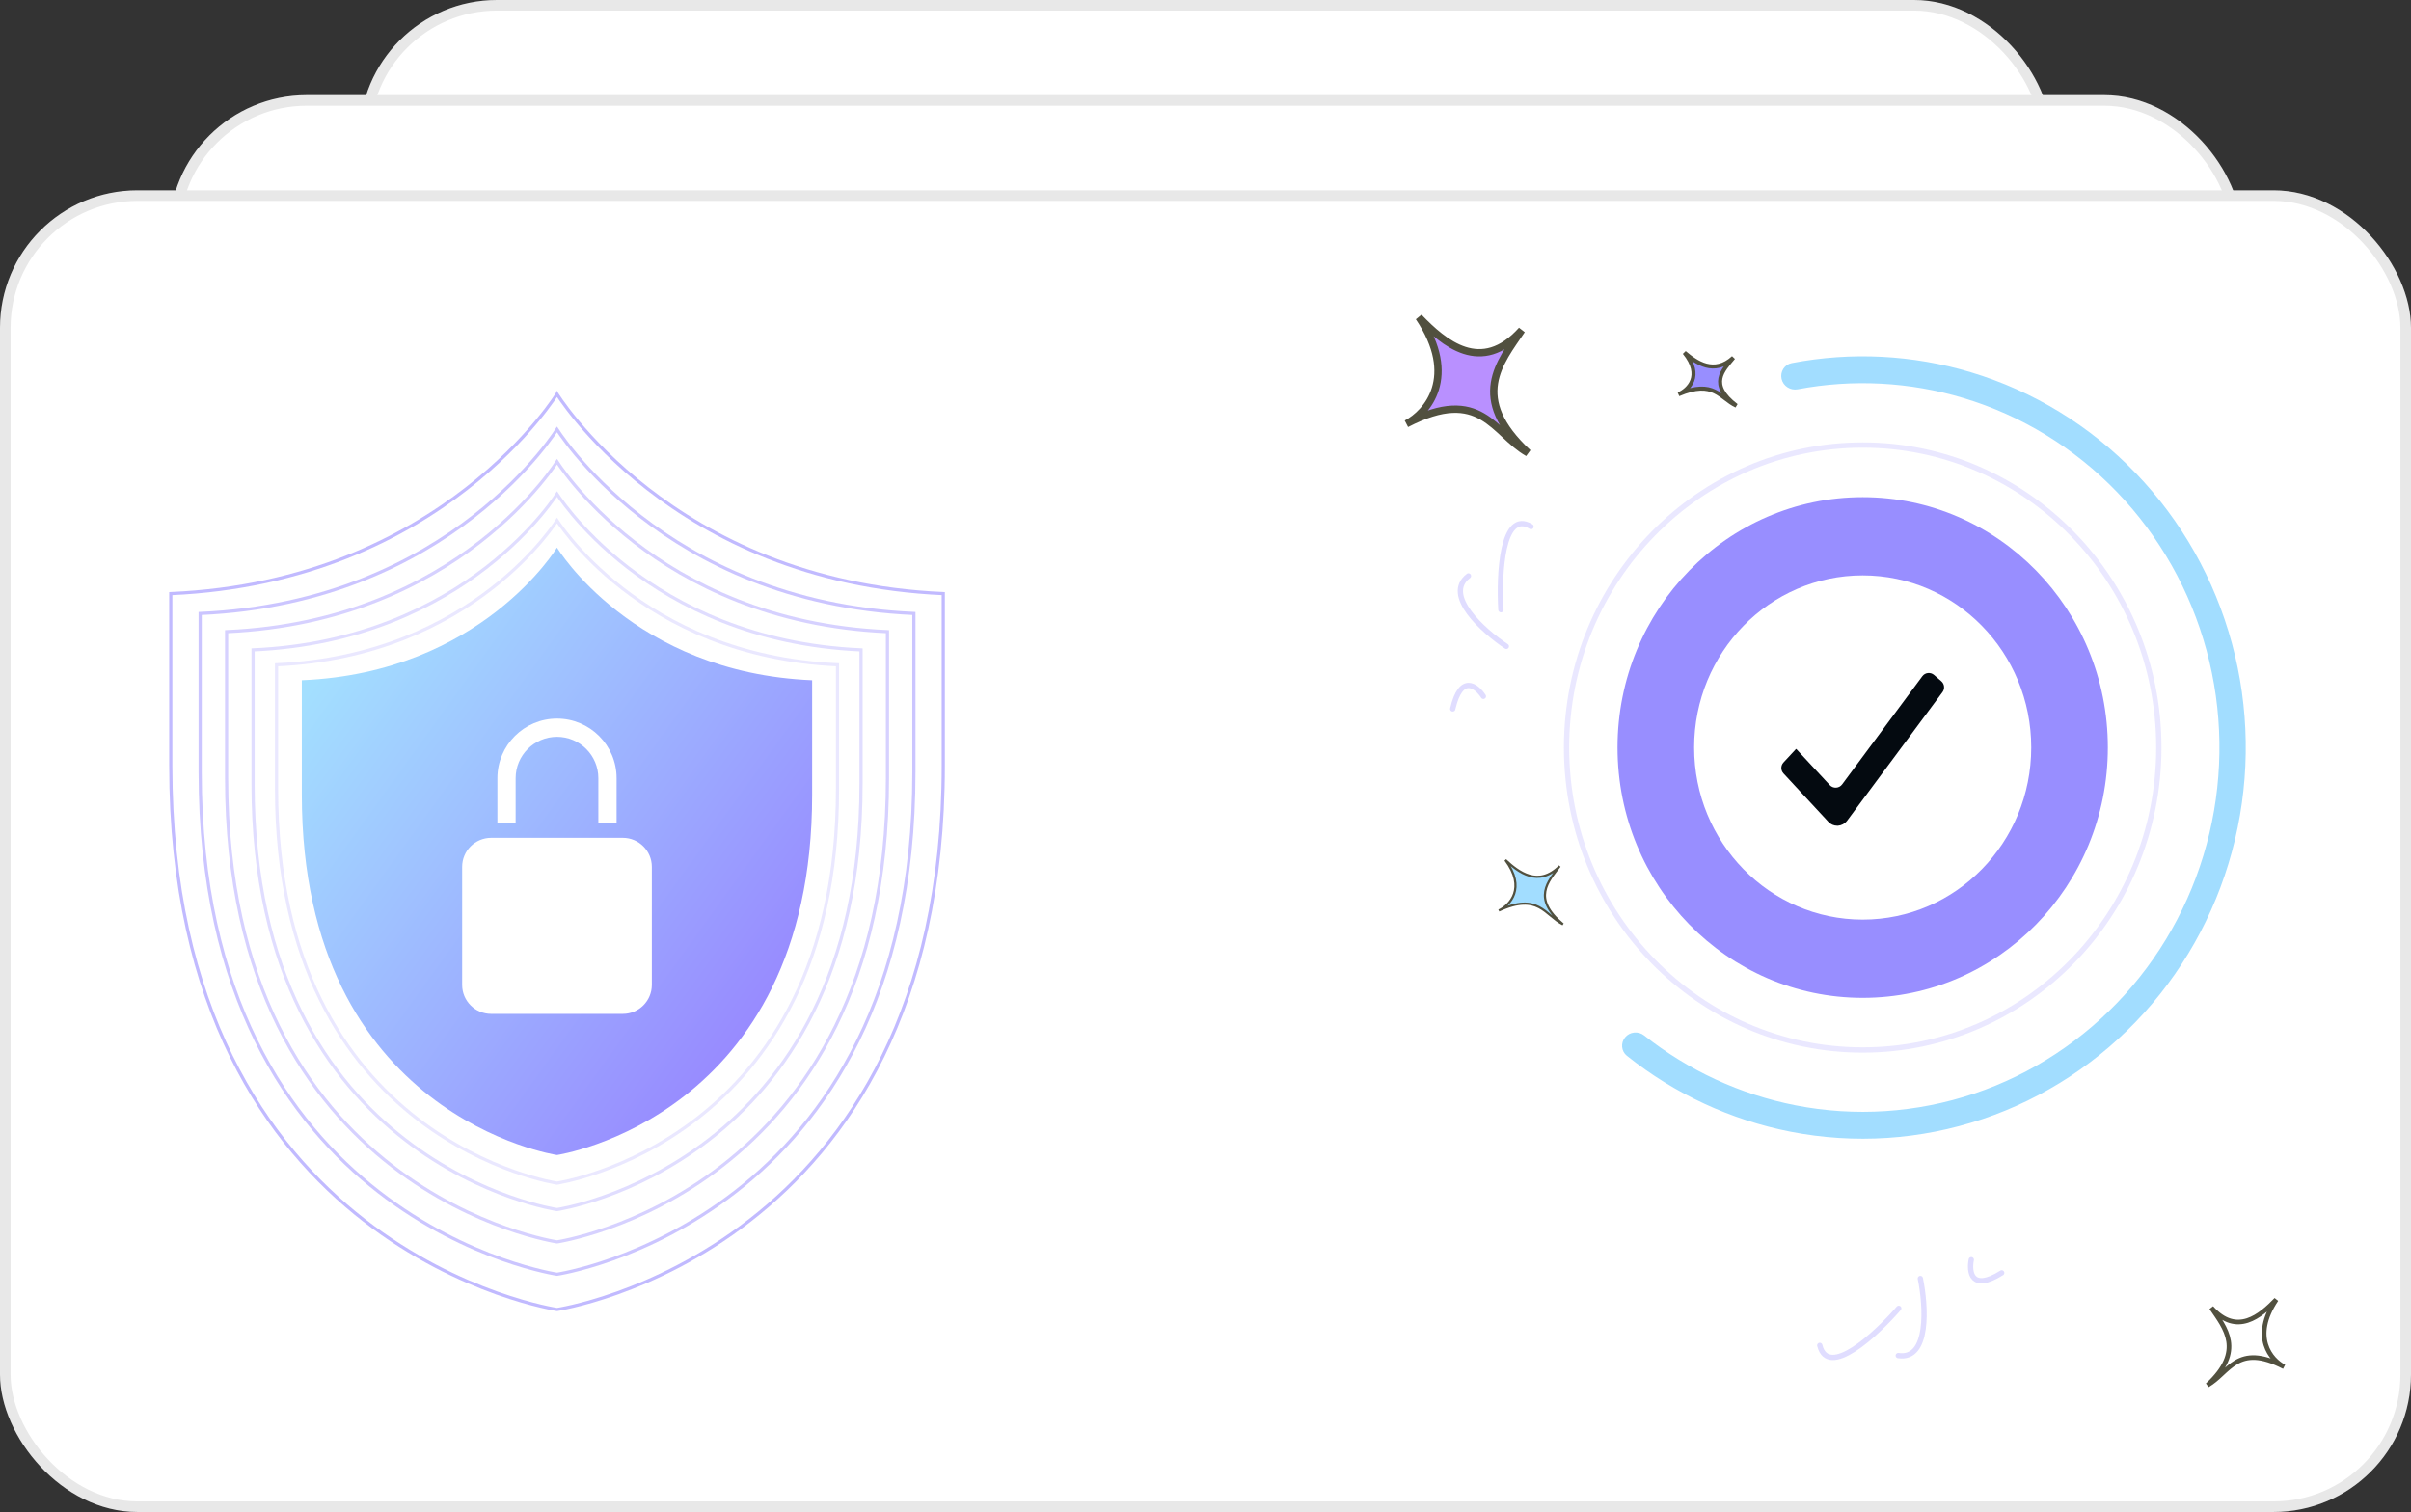 <svg width="228" height="143" viewBox="0 0 228 143" fill="none" xmlns="http://www.w3.org/2000/svg">
<rect x="0" y="0" width="228" height="143" fill="#333333" stroke="none"/>
<rect x="34" width="160" height="134" rx="13" fill="white"/>
<rect x="34.5" y="0.5" width="159" height="133" rx="12.5" stroke="black" stroke-opacity="0.09"/>
<rect x="16" y="9" width="196" height="134" rx="13" fill="white"/>
<rect x="16.5" y="9.5" width="195" height="133" rx="12.5" stroke="black" stroke-opacity="0.09"/>
<rect y="18" width="228" height="125" rx="13" fill="white"/>
<rect x="0.5" y="18.5" width="227" height="124" rx="12.5" stroke="black" stroke-opacity="0.09"/>
<path d="M134.179 30C137.952 35.62 134.965 39.062 133 40.08C140.074 36.414 141.253 40.996 144.495 42.829C138.895 37.636 141.843 34.276 143.906 31.222C140.074 35.498 136.537 32.444 134.179 30Z" fill="#B990FF" stroke="#51503F" stroke-width="0.693"/>
<path d="M215.257 122.912C212.878 126.455 214.761 128.625 216 129.267C211.54 126.956 210.797 129.845 208.753 131C212.283 127.726 210.425 125.608 209.124 123.683C211.54 126.378 213.77 124.453 215.257 122.912Z" fill="white" stroke="#51503F" stroke-width="0.437"/>
<ellipse cx="176.148" cy="70.697" rx="23.184" ry="23.678" fill="#988EFF"/>
<path d="M176.149 42.089C191.61 42.09 204.153 54.893 204.153 70.698C204.153 86.502 191.61 99.306 176.149 99.306C160.687 99.306 148.143 86.502 148.143 70.698C148.143 54.893 160.687 42.089 176.149 42.089Z" stroke="#988EFF" stroke-opacity="0.2" stroke-width="0.5"/>
<path d="M168.477 35.829C168.327 35.148 168.753 34.472 169.437 34.34C175.067 33.256 180.875 33.55 186.382 35.207C192.291 36.984 197.659 40.272 201.978 44.758C206.298 49.244 209.425 54.782 211.065 60.846C212.706 66.911 212.805 73.302 211.353 79.417C209.901 85.531 206.946 91.167 202.768 95.79C198.59 100.414 193.326 103.873 187.475 105.84C181.623 107.807 175.377 108.218 169.327 107.033C163.678 105.927 158.374 103.464 153.85 99.855C153.314 99.427 153.246 98.645 153.68 98.115C154.128 97.569 154.935 97.499 155.489 97.937C159.679 101.252 164.579 103.515 169.796 104.537C175.43 105.64 181.247 105.258 186.697 103.426C192.146 101.594 197.048 98.372 200.939 94.067C204.83 89.761 207.582 84.512 208.934 78.818C210.286 73.124 210.194 67.171 208.667 61.523C207.139 55.875 204.226 50.718 200.204 46.54C196.181 42.362 191.182 39.3 185.679 37.645C180.585 36.113 175.215 35.832 170.006 36.817C169.312 36.949 168.628 36.518 168.477 35.829Z" fill="#A2DDFF"/>
<path d="M159.289 33.347C161.086 35.546 159.664 36.893 158.728 37.291C162.096 35.857 162.658 37.65 164.202 38.367C161.535 36.335 162.939 35.02 163.921 33.825C162.096 35.498 160.412 34.303 159.289 33.347Z" fill="#988EFF" stroke="#51503F" stroke-width="0.38"/>
<path d="M141.937 57.662C141.737 54.346 142.027 48.133 144.785 49.801" stroke="#988EFF" stroke-opacity="0.3" stroke-width="0.5" stroke-linecap="round"/>
<path d="M179.558 123.737C177.398 126.225 172.882 130.41 172.089 127.243" stroke="#988EFF" stroke-opacity="0.3" stroke-width="0.5" stroke-linecap="round"/>
<path d="M140.278 65.856C139.634 64.863 138.152 63.711 137.38 67.048" stroke="#988EFF" stroke-opacity="0.3" stroke-width="0.5" stroke-linecap="round"/>
<path d="M186.418 119.138C186.184 120.304 186.431 122.186 189.294 120.383" stroke="#988EFF" stroke-opacity="0.3" stroke-width="0.5" stroke-linecap="round"/>
<path d="M142.451 61.128C140.261 59.665 136.479 56.285 138.867 54.469" stroke="#988EFF" stroke-opacity="0.3" stroke-width="0.5" stroke-linecap="round"/>
<path d="M181.6 120.915C182.133 123.528 182.462 128.643 179.512 128.206" stroke="#988EFF" stroke-opacity="0.3" stroke-width="0.5" stroke-linecap="round"/>
<path d="M142.359 81.337C144.352 84.003 142.775 85.635 141.737 86.118C145.473 84.379 146.096 86.553 147.808 87.422C144.85 84.959 146.407 83.365 147.497 81.916C145.473 83.945 143.605 82.496 142.359 81.337Z" fill="#A2DDFF" stroke="#51503F" stroke-width="0.208"/>
<ellipse cx="176.148" cy="70.697" rx="15.939" ry="16.279" fill="white"/>
<path d="M169.855 70.838C169.848 70.838 169.841 70.841 169.835 70.846L168.658 72.116C168.388 72.408 168.388 72.859 168.658 73.15L172.901 77.728C173.126 77.97 173.421 78.097 173.74 78.097H173.81C174.141 78.072 174.46 77.906 174.672 77.626L183.697 65.457C183.934 65.137 183.885 64.689 183.584 64.428L182.896 63.834C182.561 63.545 182.051 63.601 181.788 63.956L174.203 74.189C173.919 74.572 173.358 74.603 173.034 74.254L169.875 70.846C169.87 70.841 169.863 70.838 169.855 70.838Z" fill="#040A10"/>
<path d="M52.679 37.283C52.765 37.416 52.896 37.611 53.07 37.858C53.419 38.354 53.946 39.062 54.659 39.914C56.085 41.618 58.255 43.9 61.234 46.215C67.173 50.829 76.326 55.572 89.203 56.14V72.404C89.203 95.457 80.055 108.312 70.923 115.408C66.354 118.958 61.784 121.07 58.356 122.294C56.643 122.906 55.216 123.296 54.218 123.532C53.719 123.651 53.327 123.73 53.061 123.78C52.927 123.805 52.825 123.824 52.757 123.835C52.723 123.841 52.697 123.845 52.68 123.848H52.673C52.656 123.845 52.63 123.841 52.596 123.835C52.527 123.824 52.425 123.805 52.292 123.78C52.026 123.73 51.634 123.65 51.135 123.532C50.137 123.296 48.709 122.906 46.996 122.294C43.569 121.07 39 118.958 34.431 115.408C25.298 108.312 16.151 95.458 16.15 72.404V56.14C29.028 55.572 38.18 50.829 44.118 46.215C47.098 43.9 49.268 41.618 50.693 39.914C51.406 39.062 51.934 38.354 52.283 37.858C52.458 37.611 52.587 37.416 52.674 37.283C52.675 37.282 52.675 37.281 52.676 37.279C52.677 37.281 52.678 37.282 52.679 37.283Z" stroke="#988DFF" stroke-opacity="0.6" stroke-width="0.3"/>
<path d="M52.673 51.789C52.673 51.789 45.54 63.624 28.543 64.334C28.543 64.334 28.543 70.891 28.543 75.167C28.543 105.674 52.673 109.237 52.673 109.237C52.673 109.237 76.802 105.674 76.802 75.167C76.802 70.891 76.802 64.334 76.802 64.334C59.806 63.624 52.673 51.789 52.673 51.789Z" fill="url(#paint0_linear_824_23110)"/>
<path d="M52.93 49.598C53.184 49.958 53.569 50.473 54.088 51.092C55.126 52.329 56.706 53.987 58.876 55.668C63.194 59.014 69.846 62.452 79.2 62.872V74.629C79.2 91.335 72.554 100.646 65.922 105.784C62.603 108.355 59.283 109.885 56.794 110.771C55.55 111.214 54.513 111.496 53.788 111.668C53.426 111.753 53.142 111.812 52.948 111.848C52.852 111.867 52.778 111.879 52.728 111.887C52.706 111.891 52.689 111.893 52.677 111.895C52.665 111.893 52.647 111.891 52.625 111.887C52.576 111.879 52.502 111.867 52.405 111.848C52.212 111.812 51.928 111.753 51.565 111.668C50.841 111.496 49.804 111.214 48.56 110.771C46.07 109.885 42.751 108.355 39.432 105.784C32.8 100.646 26.153 91.335 26.153 74.629V62.872C35.508 62.452 42.159 59.014 46.478 55.668C48.647 53.987 50.227 52.329 51.266 51.092C51.785 50.473 52.169 49.958 52.424 49.598C52.532 49.446 52.615 49.321 52.677 49.227C52.739 49.321 52.822 49.446 52.93 49.598Z" stroke="#988DFF" stroke-opacity="0.2" stroke-width="0.3"/>
<path d="M52.961 47.142C53.236 47.53 53.653 48.085 54.215 48.752C55.339 50.087 57.051 51.875 59.4 53.689C64.079 57.3 71.287 61.012 81.424 61.463V74.163C81.424 92.198 74.221 102.25 67.033 107.798C63.437 110.574 59.84 112.226 57.142 113.183C55.793 113.661 54.669 113.967 53.884 114.152C53.491 114.244 53.183 114.307 52.974 114.346C52.869 114.366 52.789 114.379 52.735 114.388C52.71 114.392 52.69 114.395 52.677 114.397C52.663 114.395 52.644 114.392 52.618 114.388C52.565 114.379 52.484 114.366 52.38 114.346C52.17 114.307 51.862 114.244 51.47 114.152C50.684 113.967 49.561 113.661 48.212 113.183C45.514 112.226 41.917 110.574 38.32 107.798C31.133 102.25 23.931 92.197 23.931 74.163V61.463C34.068 61.012 41.275 57.3 45.953 53.689C48.303 51.875 50.014 50.087 51.139 48.752C51.701 48.085 52.117 47.53 52.393 47.142C52.515 46.969 52.609 46.828 52.677 46.726C52.745 46.828 52.838 46.969 52.961 47.142Z" stroke="#988DFF" stroke-opacity="0.3" stroke-width="0.3"/>
<path d="M52.996 44.138C53.295 44.561 53.747 45.166 54.358 45.893C55.579 47.347 57.438 49.295 59.99 51.271C65.074 55.206 72.906 59.252 83.924 59.74V73.594C83.924 93.252 76.096 104.212 68.283 110.261C64.374 113.287 60.465 115.087 57.532 116.13C56.066 116.652 54.845 116.984 53.991 117.186C53.565 117.287 53.229 117.355 53.001 117.398C52.888 117.419 52.801 117.435 52.742 117.445C52.713 117.449 52.691 117.452 52.676 117.454C52.661 117.452 52.64 117.449 52.611 117.445C52.553 117.435 52.466 117.419 52.352 117.398C52.124 117.355 51.789 117.287 51.362 117.186C50.509 116.984 49.287 116.652 47.822 116.13C44.889 115.087 40.979 113.288 37.069 110.261C29.257 104.212 21.43 93.252 21.43 73.594V59.74C32.448 59.252 40.28 55.206 45.364 51.271C47.916 49.295 49.775 47.347 50.996 45.893C51.607 45.166 52.058 44.561 52.358 44.138C52.497 43.94 52.603 43.782 52.677 43.669C52.751 43.782 52.857 43.94 52.996 44.138Z" stroke="#988DFF" stroke-opacity="0.4" stroke-width="0.3"/>
<path d="M53.032 41.135C53.354 41.593 53.842 42.246 54.5 43.033C55.819 44.606 57.825 46.714 60.579 48.852C66.068 53.112 74.525 57.492 86.424 58.019V73.025C86.424 94.307 77.972 106.174 69.534 112.723C65.312 116 61.09 117.949 57.923 119.079C56.34 119.643 55.021 120.003 54.099 120.221C53.638 120.33 53.276 120.404 53.03 120.451C52.907 120.474 52.812 120.491 52.749 120.501C52.718 120.507 52.694 120.51 52.678 120.512H52.675C52.659 120.51 52.635 120.507 52.604 120.501C52.541 120.491 52.447 120.474 52.324 120.451C52.077 120.404 51.715 120.33 51.254 120.221C50.332 120.003 49.013 119.643 47.43 119.079C44.264 117.949 40.041 116 35.82 112.723C27.382 106.174 18.929 94.307 18.929 73.025V58.019C30.828 57.492 39.286 53.112 44.774 48.852C47.528 46.714 49.535 44.606 50.853 43.033C51.512 42.246 51.999 41.593 52.322 41.135C52.478 40.913 52.596 40.736 52.676 40.614C52.756 40.736 52.875 40.913 53.032 41.135Z" stroke="#988DFF" stroke-opacity="0.5" stroke-width="0.3"/>
<path d="M58.898 79.242H46.447C44.932 79.242 43.704 80.47 43.704 81.986V93.148C43.704 94.663 44.932 95.892 46.447 95.892H58.898C60.413 95.892 61.642 94.663 61.642 93.148V81.986C61.642 80.47 60.413 79.242 58.898 79.242ZM51.497 92.023L48.249 88.774L46.447 90.361L51.668 92.327L57.479 85.215L57.097 84.1L51.497 92.023Z" fill="white"/>
<path d="M48.762 73.601C48.762 71.444 50.517 69.689 52.673 69.689C54.829 69.689 56.584 71.444 56.584 73.601V77.805H58.309V73.601C58.309 70.487 55.785 67.963 52.673 67.963C49.56 67.963 47.037 70.487 47.037 73.601V77.805H48.762V73.601Z" fill="white"/>
<defs>
<linearGradient id="paint0_linear_824_23110" x1="30.462" y1="63.621" x2="74.816" y2="95.602" gradientUnits="userSpaceOnUse">
<stop stop-color="#A3DFFF"/>
<stop offset="1" stop-color="#9787FF"/>
</linearGradient>
</defs>
</svg>
